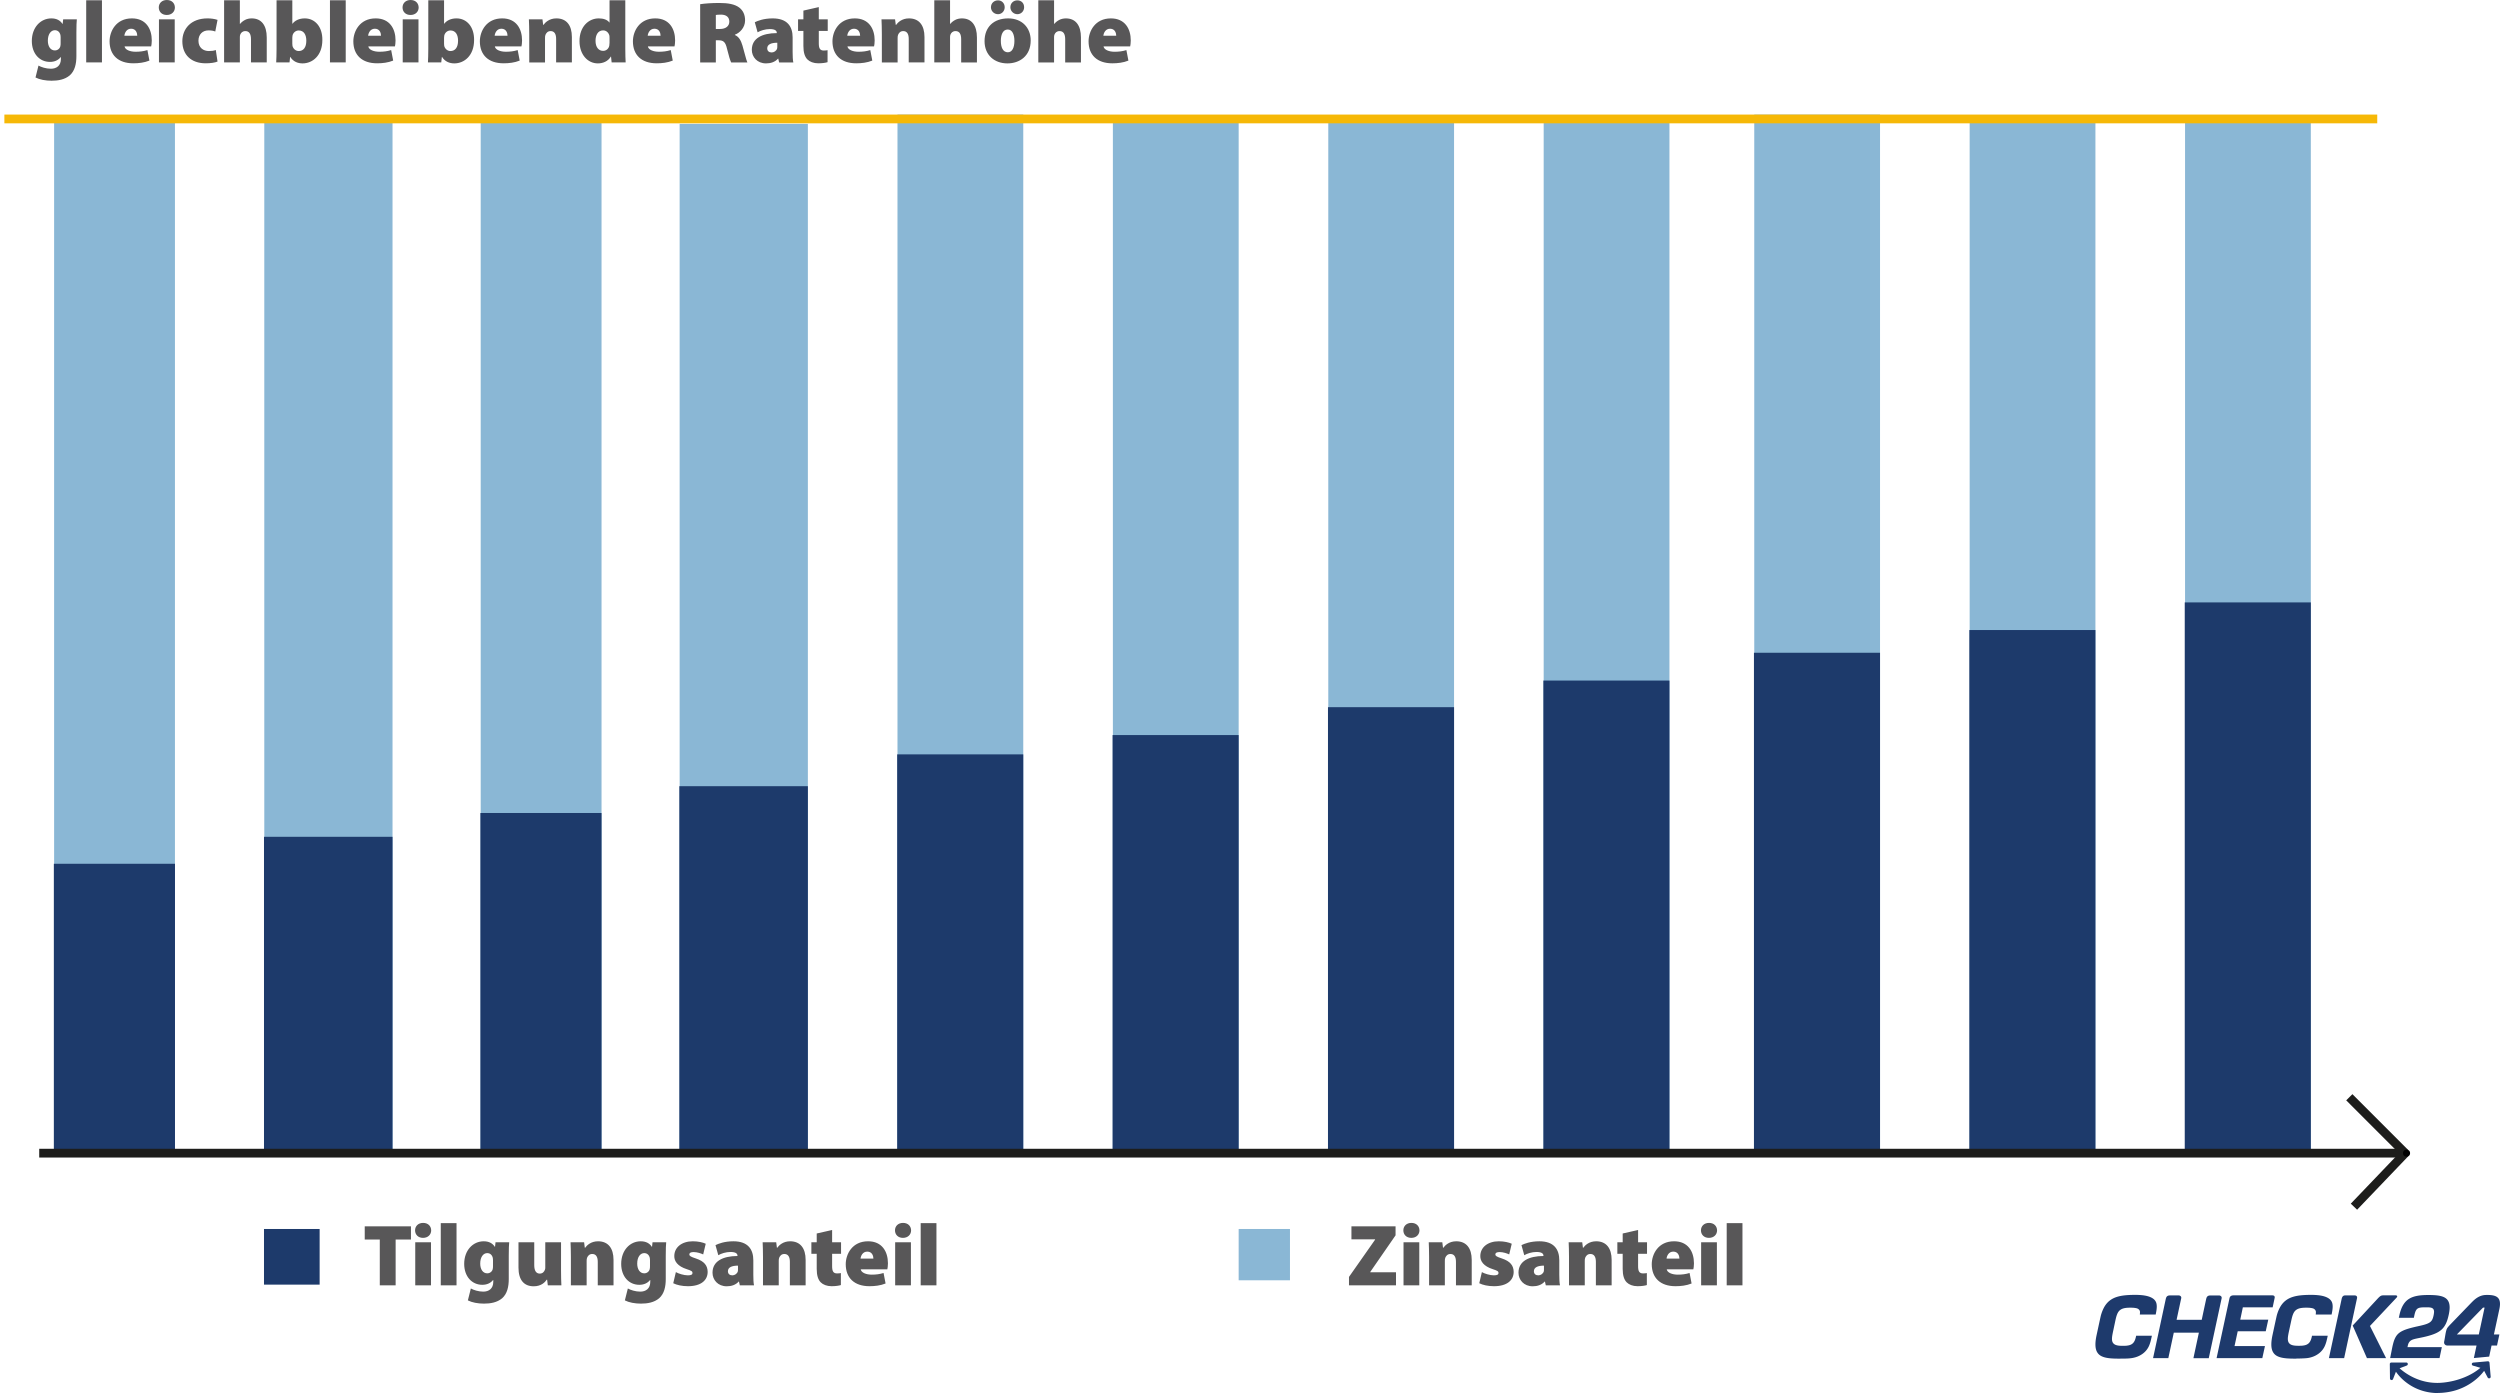 <svg xmlns="http://www.w3.org/2000/svg" viewBox="23.51 25.9 571.04 318.2">
  <path fill="#676766" stroke="#1d1d1b" stroke-miterlimit="10" stroke-width="2" d="m560.13 276.53 12.76 12.77m-11.7 12.23 11.7-12.23"/>
  <path fill="#8ab7d5" d="M35.87 53.07h27.6v235.48h-27.6z"/>
  <path fill="#1d3a6b" d="M35.81 223.2h27.67v65.92H35.81z"/>
  <path fill="#8ab7d5" d="M83.88 53.63h29.29v235.48H83.88z"/>
  <path fill="#1d3a6b" d="M83.81 217.04h29.36v72.07H83.81z"/>
  <path fill="#8ab7d5" d="M133.31 53.63h27.6v235.48h-27.6z"/>
  <path fill="#1d3a6b" d="M133.24 211.6h27.67v77.51h-27.67z"/>
  <path fill="#8ab7d5" d="M178.75 54.2h29.29v235.48h-29.29z"/>
  <path fill="#1d3a6b" d="M178.68 205.48h29.36v84.2h-29.36z"/>
  <path fill="#8ab7d5" d="M228.51 52.07h28.73v236.48h-28.73z"/>
  <path fill="#1d3a6b" d="M228.44 198.21h28.8v90.9h-28.8z"/>
  <path fill="#8ab7d5" d="M277.71 53.63h28.73V289.3h-28.73z"/>
  <path fill="#1d3a6b" d="M277.64 193.8h28.8v95.5h-28.8z"/>
  <path fill="#8ab7d5" d="M326.91 53.07h28.73V289.3h-28.73z"/>
  <path fill="#1d3a6b" d="M326.84 187.43h28.8V289.3h-28.8z"/>
  <path fill="#8ab7d5" d="M376.11 53.63h28.73V289.3h-28.73z"/>
  <path fill="#1d3a6b" d="M376.04 181.35h28.8v107.94h-28.8z"/>
  <path fill="#8ab7d5" d="M424.21 52.07h28.73V289.3h-28.73z"/>
  <path fill="#1d3a6b" d="M424.14 175h28.8v114.3h-28.8z"/>
  <path fill="#8ab7d5" d="M473.41 53.07h28.73V289.3h-28.73z"/>
  <path fill="#1d3a6b" d="M473.34 169.81h28.8v119.44h-28.8z"/>
  <path fill="#8ab7d5" d="M522.61 53.07h28.73V289.3h-28.73z"/>
  <path fill="#1d3a6b" d="M522.54 163.5h28.8v125.8h-28.8zM83.81 306.62h12.71v12.71H83.81z"/>
  <path fill="#8ab7d5" d="M306.44 306.62h11.72v11.72h-11.72z"/>
  <path fill="#585758" d="M110.26 309.03h-3.44v-3.02h10.56v3.02h-3.5v10.46h-3.62zm11.74-2.1c0 .96-.72 1.72-1.86 1.72s-1.82-.76-1.82-1.72.72-1.7 1.84-1.7 1.82.72 1.84 1.7m-3.64 12.56v-9.84h3.6v9.84zm5.83-14.2h3.6v14.2h-3.6zm15.63 4.36c-.06.6-.1 1.46-.1 3.04v5.36c0 1.74-.34 3.36-1.52 4.4-1.14.96-2.64 1.22-4.16 1.22-1.36 0-2.74-.26-3.66-.74l.68-2.72c.6.34 1.72.72 2.84.72 1.28 0 2.28-.7 2.28-2.22v-.44h-.04c-.6.76-1.48 1.1-2.46 1.1-2.4 0-4.14-1.92-4.14-4.78 0-3.1 2-5.16 4.46-5.16 1.2 0 2.02.46 2.54 1.26h.04l.12-1.04zm-3.7 4.06c0-.14-.02-.32-.04-.46-.16-.7-.62-1.12-1.28-1.12-.86 0-1.6.84-1.6 2.4 0 1.28.6 2.22 1.6 2.22.66 0 1.14-.44 1.26-.98.06-.2.06-.52.06-.74zm15.54 2.42c0 1.4.04 2.52.08 3.36h-3.1l-.16-1.3h-.08c-.36.54-1.22 1.52-2.98 1.52-2.2 0-3.48-1.42-3.48-4.26v-5.8h3.6v5.22c0 1.26.42 1.94 1.26 1.94.68 0 1.02-.46 1.16-.84.08-.14.1-.32.1-.52v-5.8h3.6zm2.25-3.14c0-1.3-.04-2.44-.08-3.34h3.1l.16 1.26h.08c.36-.52 1.3-1.48 2.94-1.48 2.3 0 3.54 1.56 3.54 4.26v5.8h-3.6v-5.36c0-1.14-.4-1.8-1.26-1.8-.7 0-1.02.48-1.18.86-.08.18-.1.46-.1.72v5.58h-3.6zm21.77-3.34c-.06.6-.1 1.46-.1 3.04v5.36c0 1.74-.34 3.36-1.52 4.4-1.14.96-2.64 1.22-4.16 1.22-1.36 0-2.74-.26-3.66-.74l.68-2.72c.6.34 1.72.72 2.84.72 1.28 0 2.28-.7 2.28-2.22v-.44H172c-.6.76-1.48 1.1-2.46 1.1-2.4 0-4.14-1.92-4.14-4.78 0-3.1 2-5.16 4.46-5.16 1.2 0 2.02.46 2.54 1.26h.04l.12-1.04zm-3.7 4.06c0-.14-.02-.32-.04-.46-.16-.7-.62-1.12-1.28-1.12-.86 0-1.6.84-1.6 2.4 0 1.28.6 2.22 1.6 2.22.66 0 1.14-.44 1.26-.98.06-.2.06-.52.06-.74zm5.91 2.76c.56.34 1.84.74 2.74.74.76 0 1.06-.18 1.06-.54s-.22-.52-1.28-.86c-2.16-.68-2.9-1.86-2.88-3 0-1.96 1.66-3.38 4.24-3.38 1.22 0 2.3.26 2.94.56l-.58 2.44c-.46-.22-1.38-.54-2.18-.54-.62 0-.98.16-.98.56 0 .32.32.52 1.48.9 1.94.64 2.68 1.64 2.7 3.06 0 1.88-1.46 3.28-4.5 3.28-1.36 0-2.58-.28-3.36-.68zm14.61 3.02-.2-.86h-.06c-.7.78-1.68 1.08-2.74 1.08-2 0-3.24-1.46-3.24-3.1 0-2.64 2.36-3.8 5.7-3.82v-.08c0-.4-.3-.84-1.6-.84-1.04 0-2.14.36-2.78.74l-.64-2.3c.64-.32 2.04-.88 4.08-.88 3.38 0 4.56 1.88 4.56 4.34v3.32c0 .98.04 1.9.16 2.4zm-.42-4.5c-1.46 0-2.3.42-2.3 1.28 0 .62.42.94 1.02.94.52 0 1.08-.36 1.24-.9.04-.16.04-.34.04-.52zm5.71-2c0-1.3-.04-2.44-.08-3.34h3.1l.16 1.26h.08c.36-.52 1.3-1.48 2.94-1.48 2.3 0 3.54 1.56 3.54 4.26v5.8h-3.6v-5.36c0-1.14-.4-1.8-1.26-1.8-.7 0-1.02.48-1.18.86-.08.18-.1.46-.1.72v5.58h-3.6zm15.79-6.14v2.8h2.04v2.64h-2.04v2.82c0 1.18.28 1.66 1.14 1.66.38 0 .66-.04.86-.08v2.74c-.42.14-1.22.26-2.14.26-1.06 0-1.94-.36-2.46-.88-.6-.6-.92-1.58-.92-3.08v-3.44h-1.22v-2.64h1.22v-2zm6.53 8.98c.12.78 1.26 1.22 2.52 1.22.94 0 1.82-.1 2.7-.38l.46 2.4c-1.18.48-2.46.62-3.68.62-3.46 0-5.42-1.9-5.42-5.02 0-2.3 1.48-5.24 5.1-5.24 3.18 0 4.54 2.34 4.54 5.04 0 .6-.08 1.12-.14 1.36zm2.9-2.44c0-.56-.26-1.6-1.4-1.6-1.06 0-1.48.98-1.54 1.6zm8.61-6.46c0 .96-.72 1.72-1.86 1.72s-1.82-.76-1.82-1.72.72-1.7 1.84-1.7 1.82.72 1.84 1.7m-3.64 12.56v-9.84h3.6v9.84zm5.83-14.2h3.6v14.2h-3.6zm97.83 12.28 5.96-8.5v-.08h-5.4v-2.98h10.08v2.06l-5.78 8.36v.08h5.88v2.98h-10.74zm16.1-10.64c0 .96-.72 1.72-1.86 1.72s-1.82-.76-1.82-1.72.72-1.7 1.84-1.7 1.82.72 1.84 1.7m-3.64 12.56v-9.84h3.6v9.84zm5.84-6.5c0-1.3-.04-2.44-.08-3.34h3.1l.16 1.26h.08c.36-.52 1.3-1.48 2.94-1.48 2.3 0 3.54 1.56 3.54 4.26v5.8h-3.6v-5.36c0-1.14-.4-1.8-1.26-1.8-.7 0-1.02.48-1.18.86-.08.18-.1.46-.1.72v5.58h-3.6zm12.06 3.48c.56.34 1.84.74 2.74.74.76 0 1.06-.18 1.06-.54s-.22-.52-1.28-.86c-2.16-.68-2.9-1.86-2.88-3 0-1.96 1.66-3.38 4.24-3.38 1.22 0 2.3.26 2.94.56l-.58 2.44c-.46-.22-1.38-.54-2.18-.54-.62 0-.98.16-.98.56 0 .32.32.52 1.48.9 1.94.64 2.68 1.64 2.7 3.06 0 1.88-1.46 3.28-4.5 3.28-1.36 0-2.58-.28-3.36-.68zm14.6 3.02-.2-.86h-.06c-.7.78-1.68 1.08-2.74 1.08-2 0-3.24-1.46-3.24-3.1 0-2.64 2.36-3.8 5.7-3.82v-.08c0-.4-.3-.84-1.6-.84-1.04 0-2.14.36-2.78.74l-.64-2.3c.64-.32 2.04-.88 4.08-.88 3.38 0 4.56 1.88 4.56 4.34v3.32c0 .98.04 1.9.16 2.4zm-.42-4.5c-1.46 0-2.3.42-2.3 1.28 0 .62.42.94 1.02.94.52 0 1.08-.36 1.24-.9.04-.16.04-.34.04-.52zm5.72-2c0-1.3-.04-2.44-.08-3.34h3.1l.16 1.26h.08c.36-.52 1.3-1.48 2.94-1.48 2.3 0 3.54 1.56 3.54 4.26v5.8h-3.6v-5.36c0-1.14-.4-1.8-1.26-1.8-.7 0-1.02.48-1.18.86-.08.18-.1.46-.1.72v5.58h-3.6zm15.78-6.14v2.8h2.04v2.64h-2.04v2.82c0 1.18.28 1.66 1.14 1.66.38 0 .66-.04.86-.08v2.74c-.42.14-1.22.26-2.14.26-1.06 0-1.94-.36-2.46-.88-.6-.6-.92-1.58-.92-3.08v-3.44h-1.22v-2.64h1.22v-2zm6.54 8.98c.12.78 1.26 1.22 2.52 1.22.94 0 1.82-.1 2.7-.38l.46 2.4c-1.18.48-2.46.62-3.68.62-3.46 0-5.42-1.9-5.42-5.02 0-2.3 1.48-5.24 5.1-5.24 3.18 0 4.54 2.34 4.54 5.04 0 .6-.08 1.12-.14 1.36zm2.9-2.44c0-.56-.26-1.6-1.4-1.6-1.06 0-1.48.98-1.54 1.6zm8.6-6.46c0 .96-.72 1.72-1.86 1.72s-1.82-.76-1.82-1.72.72-1.7 1.84-1.7 1.82.72 1.84 1.7m-3.64 12.56v-9.84h3.6v9.84zm5.84-14.2h3.6v14.2h-3.6z"/>
  <path fill="#fab400" stroke="#f6b807" stroke-miterlimit="10" stroke-width="2" d="M24.51 53.07h542"/>
  <path fill="#585758" d="M41.06 30.32c-.06.6-.1 1.46-.1 3.04v5.36c0 1.74-.34 3.36-1.52 4.4-1.14.96-2.64 1.22-4.16 1.22-1.36 0-2.74-.26-3.66-.74l.68-2.72c.6.34 1.72.72 2.84.72 1.28 0 2.28-.7 2.28-2.22v-.44h-.04c-.6.76-1.48 1.1-2.46 1.1-2.4 0-4.14-1.92-4.14-4.78 0-3.1 2-5.16 4.46-5.16 1.2 0 2.02.46 2.54 1.26h.04l.12-1.04zm-3.7 4.06c0-.14-.02-.32-.04-.46-.16-.7-.62-1.12-1.28-1.12-.86 0-1.6.84-1.6 2.4 0 1.28.6 2.22 1.6 2.22.66 0 1.14-.44 1.26-.98.06-.2.06-.52.06-.74zm5.84-8.42h3.6v14.2h-3.6zm8.76 10.54c.12.78 1.26 1.22 2.52 1.22.94 0 1.82-.1 2.7-.38l.46 2.4c-1.18.48-2.46.62-3.68.62-3.46 0-5.42-1.9-5.42-5.02 0-2.3 1.48-5.24 5.1-5.24 3.18 0 4.54 2.34 4.54 5.04 0 .6-.08 1.12-.14 1.36zm2.9-2.44c0-.56-.26-1.6-1.4-1.6-1.06 0-1.48.98-1.54 1.6zm8.6-6.46c0 .96-.72 1.72-1.86 1.72s-1.82-.76-1.82-1.72.72-1.7 1.84-1.7 1.82.72 1.84 1.7m-3.64 12.56v-9.84h3.6v9.84zm13.38-.2c-.6.26-1.62.4-2.72.4-3.26 0-5.32-1.9-5.32-5.04 0-2.8 1.92-5.22 5.76-5.22.72 0 1.58.1 2.28.34l-.52 2.66c-.34-.14-.82-.26-1.54-.26-1.36 0-2.3.92-2.3 2.36 0 1.6 1.12 2.36 2.38 2.36.62 0 1.14-.06 1.58-.24zm1.5-14h3.6v5.4h.04c.34-.4.7-.68 1.16-.92.42-.22.98-.34 1.5-.34 2.22 0 3.44 1.58 3.44 4.36v5.7h-3.6v-5.3c0-1.16-.38-1.86-1.28-1.86-.68 0-1 .4-1.16.78-.08.16-.1.42-.1.58v5.8h-3.6zm11.9 14.2c.04-.64.08-1.9.08-3.12V25.96h3.6v5.36h.04c.56-.74 1.54-1.22 2.8-1.22 2.34 0 4.06 1.92 4.02 4.94 0 3.56-2.24 5.34-4.52 5.34-1.04 0-2.14-.38-2.8-1.48h-.04l-.14 1.26zm3.68-4.28c0 .18.02.36.04.5.14.62.7 1.18 1.42 1.18 1.06 0 1.74-.8 1.74-2.36 0-1.34-.54-2.34-1.74-2.34-.7 0-1.3.52-1.42 1.22-.02.16-.04.32-.04.48zm8.6-9.92h3.6v14.2h-3.6zm8.76 10.54c.12.78 1.26 1.22 2.52 1.22.94 0 1.82-.1 2.7-.38l.46 2.4c-1.18.48-2.46.62-3.68.62-3.46 0-5.42-1.9-5.42-5.02 0-2.3 1.48-5.24 5.1-5.24 3.18 0 4.54 2.34 4.54 5.04 0 .6-.08 1.12-.14 1.36zm2.9-2.44c0-.56-.26-1.6-1.4-1.6-1.06 0-1.48.98-1.54 1.6zm8.6-6.46c0 .96-.72 1.72-1.86 1.72s-1.82-.76-1.82-1.72.72-1.7 1.84-1.7 1.82.72 1.84 1.7m-3.64 12.56v-9.84h3.6v9.84zm5.76 0c.04-.64.08-1.9.08-3.12V25.96h3.6v5.36h.04c.56-.74 1.54-1.22 2.8-1.22 2.34 0 4.06 1.92 4.02 4.94 0 3.56-2.24 5.34-4.52 5.34-1.04 0-2.14-.38-2.8-1.48h-.04l-.14 1.26zm3.68-4.28c0 .18.02.36.04.5.14.62.7 1.18 1.42 1.18 1.06 0 1.74-.8 1.74-2.36 0-1.34-.54-2.34-1.74-2.34-.7 0-1.3.52-1.42 1.22-.02.16-.04.32-.04.48zm11.6.62c.12.78 1.26 1.22 2.52 1.22.94 0 1.82-.1 2.7-.38l.46 2.4c-1.18.48-2.46.62-3.68.62-3.46 0-5.42-1.9-5.42-5.02 0-2.3 1.48-5.24 5.1-5.24 3.18 0 4.54 2.34 4.54 5.04 0 .6-.08 1.12-.14 1.36zm2.9-2.44c0-.56-.26-1.6-1.4-1.6-1.06 0-1.48.98-1.54 1.6zm4.96-.4c0-1.3-.04-2.44-.08-3.34h3.1l.16 1.26h.08c.36-.52 1.3-1.48 2.94-1.48 2.3 0 3.54 1.56 3.54 4.26v5.8h-3.6V34.8c0-1.14-.4-1.8-1.26-1.8-.7 0-1.02.48-1.18.86-.08.18-.1.46-.1.72v5.58h-3.6zm21.94-7.7v11.08c0 1.22.04 2.46.08 3.12h-3.2l-.14-1.34h-.04c-.66 1.12-1.84 1.56-2.98 1.56-2.28 0-4.18-1.98-4.18-5.08-.02-3.3 2.08-5.2 4.4-5.2 1.08 0 1.98.32 2.42.94h.04v-5.08zm-3.6 8.6c0-.14 0-.3-.02-.46-.14-.68-.68-1.26-1.44-1.26-1.2 0-1.74 1.08-1.74 2.38 0 1.5.74 2.3 1.74 2.3.72 0 1.28-.52 1.4-1.18.04-.2.06-.44.06-.66zm8.76 1.94c.12.78 1.26 1.22 2.52 1.22.94 0 1.82-.1 2.7-.38l.46 2.4c-1.18.48-2.46.62-3.68.62-3.46 0-5.42-1.9-5.42-5.02 0-2.3 1.48-5.24 5.1-5.24 3.18 0 4.54 2.34 4.54 5.04 0 .6-.08 1.12-.14 1.36zm2.9-2.44c0-.56-.26-1.6-1.4-1.6-1.06 0-1.48.98-1.54 1.6zm9.04-7.2c1.02-.16 2.56-.28 4.36-.28 2.06 0 3.54.28 4.56 1.04.86.66 1.34 1.62 1.34 2.94 0 1.68-1.26 2.88-2.32 3.26v.08c.9.38 1.38 1.24 1.72 2.4.42 1.38.86 3.34 1.12 3.86h-3.7c-.2-.4-.54-1.44-.94-3.1-.36-1.62-.86-1.96-1.98-1.96h-.58v5.06h-3.58zm3.58 5.66h.94c1.36 0 2.14-.68 2.14-1.68s-.66-1.58-1.86-1.6c-.68 0-1.04.04-1.22.08zm14.46 7.64-.2-.86h-.06c-.7.78-1.68 1.08-2.74 1.08-2 0-3.24-1.46-3.24-3.1 0-2.64 2.36-3.8 5.7-3.82v-.08c0-.4-.3-.84-1.6-.84-1.04 0-2.14.36-2.78.74l-.64-2.3c.64-.32 2.04-.88 4.08-.88 3.38 0 4.56 1.88 4.56 4.34v3.32c0 .98.04 1.9.16 2.4zm-.42-4.5c-1.46 0-2.3.42-2.3 1.28 0 .62.42.94 1.02.94.52 0 1.08-.36 1.24-.9.04-.16.04-.34.04-.52zm9.48-8.14v2.8h2.04v2.64h-2.04v2.82c0 1.18.28 1.66 1.14 1.66.38 0 .66-.04.86-.08v2.74c-.42.14-1.22.26-2.14.26-1.06 0-1.94-.36-2.46-.88-.6-.6-.92-1.58-.92-3.08v-3.44h-1.22v-2.64h1.22v-2zm6.54 8.98c.12.78 1.26 1.22 2.52 1.22.94 0 1.82-.1 2.7-.38l.46 2.4c-1.18.48-2.46.62-3.68.62-3.46 0-5.42-1.9-5.42-5.02 0-2.3 1.48-5.24 5.1-5.24 3.18 0 4.54 2.34 4.54 5.04 0 .6-.08 1.12-.14 1.36zm2.9-2.44c0-.56-.26-1.6-1.4-1.6-1.06 0-1.48.98-1.54 1.6zm4.96-.4c0-1.3-.04-2.44-.08-3.34h3.1l.16 1.26h.08c.36-.52 1.3-1.48 2.94-1.48 2.3 0 3.54 1.56 3.54 4.26v5.8h-3.6V34.8c0-1.14-.4-1.8-1.26-1.8-.7 0-1.02.48-1.18.86-.08.18-.1.46-.1.72v5.58h-3.6zm11.98-7.7h3.6v5.4h.04c.34-.4.7-.68 1.16-.92.42-.22.98-.34 1.5-.34 2.22 0 3.44 1.58 3.44 4.36v5.7h-3.6v-5.3c0-1.16-.38-1.86-1.28-1.86-.68 0-1 .4-1.16.78-.08.16-.1.42-.1.58v5.8h-3.6zm22.02 9.18c0 3.58-2.56 5.24-5.32 5.24-2.94 0-5.22-1.88-5.22-5.08s2.06-5.2 5.42-5.2c3.08 0 5.12 2.08 5.12 5.04m-9.08-7.58c0-.92.7-1.58 1.62-1.58.86 0 1.52.66 1.52 1.58 0 .86-.66 1.58-1.52 1.58-.92 0-1.62-.72-1.62-1.58m2.26 7.68c0 1.46.48 2.6 1.6 2.6.96 0 1.5-1.02 1.5-2.6 0-1.36-.44-2.6-1.52-2.6-1.18 0-1.58 1.3-1.58 2.6m2.18-7.68c0-.92.68-1.58 1.6-1.58s1.54.66 1.54 1.58c0 .86-.66 1.58-1.54 1.58s-1.6-.72-1.6-1.58m6.38-1.6h3.6v5.4h.04c.34-.4.7-.68 1.16-.92.42-.22.98-.34 1.5-.34 2.22 0 3.44 1.58 3.44 4.36v5.7h-3.6v-5.3c0-1.16-.38-1.86-1.28-1.86-.68 0-1 .4-1.16.78-.08.16-.1.42-.1.58v5.8h-3.6zm14.9 10.54c.12.78 1.26 1.22 2.52 1.22.94 0 1.82-.1 2.7-.38l.46 2.4c-1.18.48-2.46.62-3.68.62-3.46 0-5.42-1.9-5.42-5.02 0-2.3 1.48-5.24 5.1-5.24 3.18 0 4.54 2.34 4.54 5.04 0 .6-.08 1.12-.14 1.36zm2.9-2.44c0-.56-.26-1.6-1.4-1.6-1.06 0-1.48.98-1.54 1.6z"/>
  <path fill="#1e3a6c" d="M507.86 336.24c-1.52 0-3.09-.03-4.12-.47-.54-.22-.91-.53-1.17-.95-.29-.46-.43-1.07-.43-1.84 0-.59.09-1.28.25-2.05.04-.18.93-4.32.99-4.54.24-.86.54-1.57.91-2.17.65-1.02 1.52-1.69 2.74-2.08 1.01-.32 2.3-.47 4.17-.47h.02c.98 0 1.79.07 2.47.21.8.17 1.41.44 1.82.81.3.28.5.61.58 1.01.04.2.06.42.06.65 0 .55-.11 1.13-.2 1.59-.01.07-.03.13-.04.2v.02h-3.63v-.03s.02-.11.02-.16c0 0 .02-.15.02-.36q0-.465-.45-.75c-.24-.14-.55-.18-.84-.22-.31-.04-.66-.04-1-.04-.61 0-1.07.05-1.45.15-.3.08-.55.2-.77.36-.3.22-.54.55-.71.99-.17.41-.29.9-.42 1.51l-.49 2.32c-.16.75-.27 1.31-.27 1.8 0 .28.04.5.12.7.13.31.4.56.77.69.36.13.81.19 1.47.19.44 0 .8 0 1.13-.05.57-.07.97-.24 1.28-.53.33-.32.55-.79.7-1.48l.05-.24h3.59v.02s-.2.96-.31 1.33c-.11.39-.23.72-.36 1.01-.35.75-.83 1.33-1.53 1.82-.67.46-1.39.75-2.25.9-.74.13-1.5.14-2.35.14h-.37Zm40.18 0c-1.52 0-3.09-.03-4.12-.47-.54-.22-.91-.53-1.17-.95-.29-.46-.43-1.07-.43-1.84 0-.59.09-1.28.25-2.05.04-.18.93-4.32.99-4.54.23-.86.54-1.57.91-2.17.65-1.02 1.52-1.69 2.74-2.08 1.01-.32 2.3-.47 4.17-.47h.02c.98 0 1.79.07 2.47.21.8.17 1.41.44 1.82.81.3.28.5.61.58 1.01.04.2.06.42.06.65 0 .55-.11 1.13-.2 1.59-.01.07-.03.13-.04.2v.02h-3.63v-.03s.02-.11.02-.16c0 0 .02-.15.02-.36q0-.465-.45-.75c-.24-.14-.55-.18-.84-.22-.31-.04-.66-.04-1-.04-.61 0-1.07.05-1.45.15-.3.08-.55.2-.77.36-.3.22-.54.55-.71.99-.17.41-.29.9-.42 1.51l-.5 2.31c-.16.75-.27 1.31-.27 1.8 0 .28.04.5.12.7.13.31.4.56.77.69.36.13.81.19 1.47.19.44 0 .8 0 1.13-.05.57-.07.97-.24 1.28-.53.33-.32.55-.79.7-1.48l.05-.24h3.59v.02s-.2.96-.31 1.33c-.11.39-.23.72-.36 1.01-.35.75-.83 1.33-1.53 1.82-.67.46-1.39.75-2.25.9-.74.13-2.67.14-2.71.14Zm-7.79-.12h-10.43v-.03l2.93-13.59c.05-.25.14-.42.3-.54s.37-.18.66-.18h8.8c.22 0 .38.05.47.14.07.07.11.18.11.31 0 .07 0 .12-.02.17l-.45 2.12h-6.81l-.59 2.81h6.4l-.58 2.65h-6.4l-.73 3.39h6.95l-.6 2.74Zm18.71 0h-3.48v-.03l2.91-13.54c.07-.29.18-.5.34-.62.13-.1.29-.14.5-.14h2.06c.22 0 .39.05.49.15.08.08.13.19.13.33 0 .04 0 .09-.01.13l-2.95 13.72Zm9.57 0h-4.38v-.02l-3.25-7.43h.01l5.61-6.05c.35-.38.55-.56.73-.68.2-.12.37-.16.65-.16h2.83c.13 0 .21.04.26.08.03.02.05.05.06.07 0 .02.02.03.02.06v.05c0 .06-.04.15-.16.28l-6.06 6.45zm-43.97 0h-.03v-.03l1.24-5.79h-5.73l-1.25 5.82h-3.48v-.03c.13-.55 2.89-13.46 2.91-13.53.1-.43.27-.57.41-.65.15-.09.36-.12.65-.12h1.88c.1 0 .26.04.38.13.07.05.12.1.15.16q.06.105.06.24c0 .04 0 .08-.01.12-.02.08-.97 4.49-1.06 4.93h5.74c.46-2.18 1.02-4.77 1.03-4.8.1-.43.27-.57.41-.65.15-.09.36-.12.65-.12h1.88c.1 0 .26.04.38.13.07.05.12.1.15.16q.06.105.06.24c0 .04 0 .08-.01.12l-2.94 13.67v.02h-3.45Zm54.23-11.53c.27.07.48.2.59.42.07.15.11.32.11.52 0 .21-.04.45-.09.74-.08.38-.16.68-.28.95s-.29.49-.52.67c-.48.37-1.22.6-2.54.89-1.74.38-2.94.7-3.79 1.12s-1.34.92-1.71 1.71c-.25.53-.43 1.18-.61 2.02l-.49 2.48h11.28l.53-2.51h-7.85s.12-.6.22-.82c.13-.29.3-.5.52-.66s.48-.26.8-.35c.64-.18 1.54-.3 2.84-.63 1.61-.41 2.7-.87 3.47-1.6s1.24-1.76 1.58-3.37c.13-.6.2-1.18.2-1.63 0-.64-.13-1.13-.35-1.5-.22-.38-.54-.65-.96-.85-.84-.4-2.07-.49-3.52-.49-1.86 0-3.32.19-4.4.85-1.09.66-1.84 1.86-2.26 3.81l-.12.55h3.43l.13-.61c.13-.58.26-.98.48-1.26.22-.29.55-.42.98-.48.3-.04.65-.05 1.09-.05h.2c.43 0 .76.01 1.03.08Zm9.46-1.38c-.4.41-3.75 3.88-5.12 5.3-.27.29-.57.61-.7.88-.11.19-.24.73-.31 1.11-.14.8-.25 1.53-.32 1.83-.02.08-.02.15-.02.21 0 .25.11.41.25.53s.32.17.51.17h6.65l-.61 2.86 3.5-.33.54-2.53h1.25l.54-2.53h-1.25s1.25-5.78 1.29-6c.43-2.34-.55-3.02-2.76-3.02-.56.01-1.84-.1-3.43 1.52Zm1.47 7.5h-5.02l5.97-6.13h.36l-1.32 6.13Zm-9.3 13.39c-2.26 0-4.43-.6-6.27-1.73-1.81-1.11-2.87-2.41-3.37-3.15l-.66 1.68a.363.363 0 0 1-.7-.13l-.04-3.3c0-.1.04-.19.11-.25.07-.07.16-.1.26-.1h3.4c.17 0 .31.13.34.29v.07c0 .15-.09.28-.23.33l-1.65.63c1.45 1.28 4.44 3.34 8.63 3.34.36 0 .72-.02 1.08-.05 1.77-.15 3.56-.58 5.16-1.25 1.41-.58 2.65-1.33 3.6-2.15l-1.71-.5a.354.354 0 0 1-.26-.34v-.03c.02-.17.16-.31.33-.32l3.31-.3h.04c.09 0 .17.03.23.08.07.06.12.15.13.24l.27 3.23c0 .16-.11.3-.27.34-.03 0-.06.01-.09.01-.14 0-.27-.08-.33-.2l-.8-1.52c-.64.86-1.76 2.07-3.51 3.12-1.77 1.07-3.75 1.7-5.89 1.88l-.21.02c-.3.02-.61.03-.91.03Z"/>
  <path fill="#676766" stroke="#1d1d1b" stroke-miterlimit="10" stroke-width="2" d="M32.47 289.3h540.42"/>
  <circle cx="573.2" cy="289.3" r=".81"/>
</svg>
